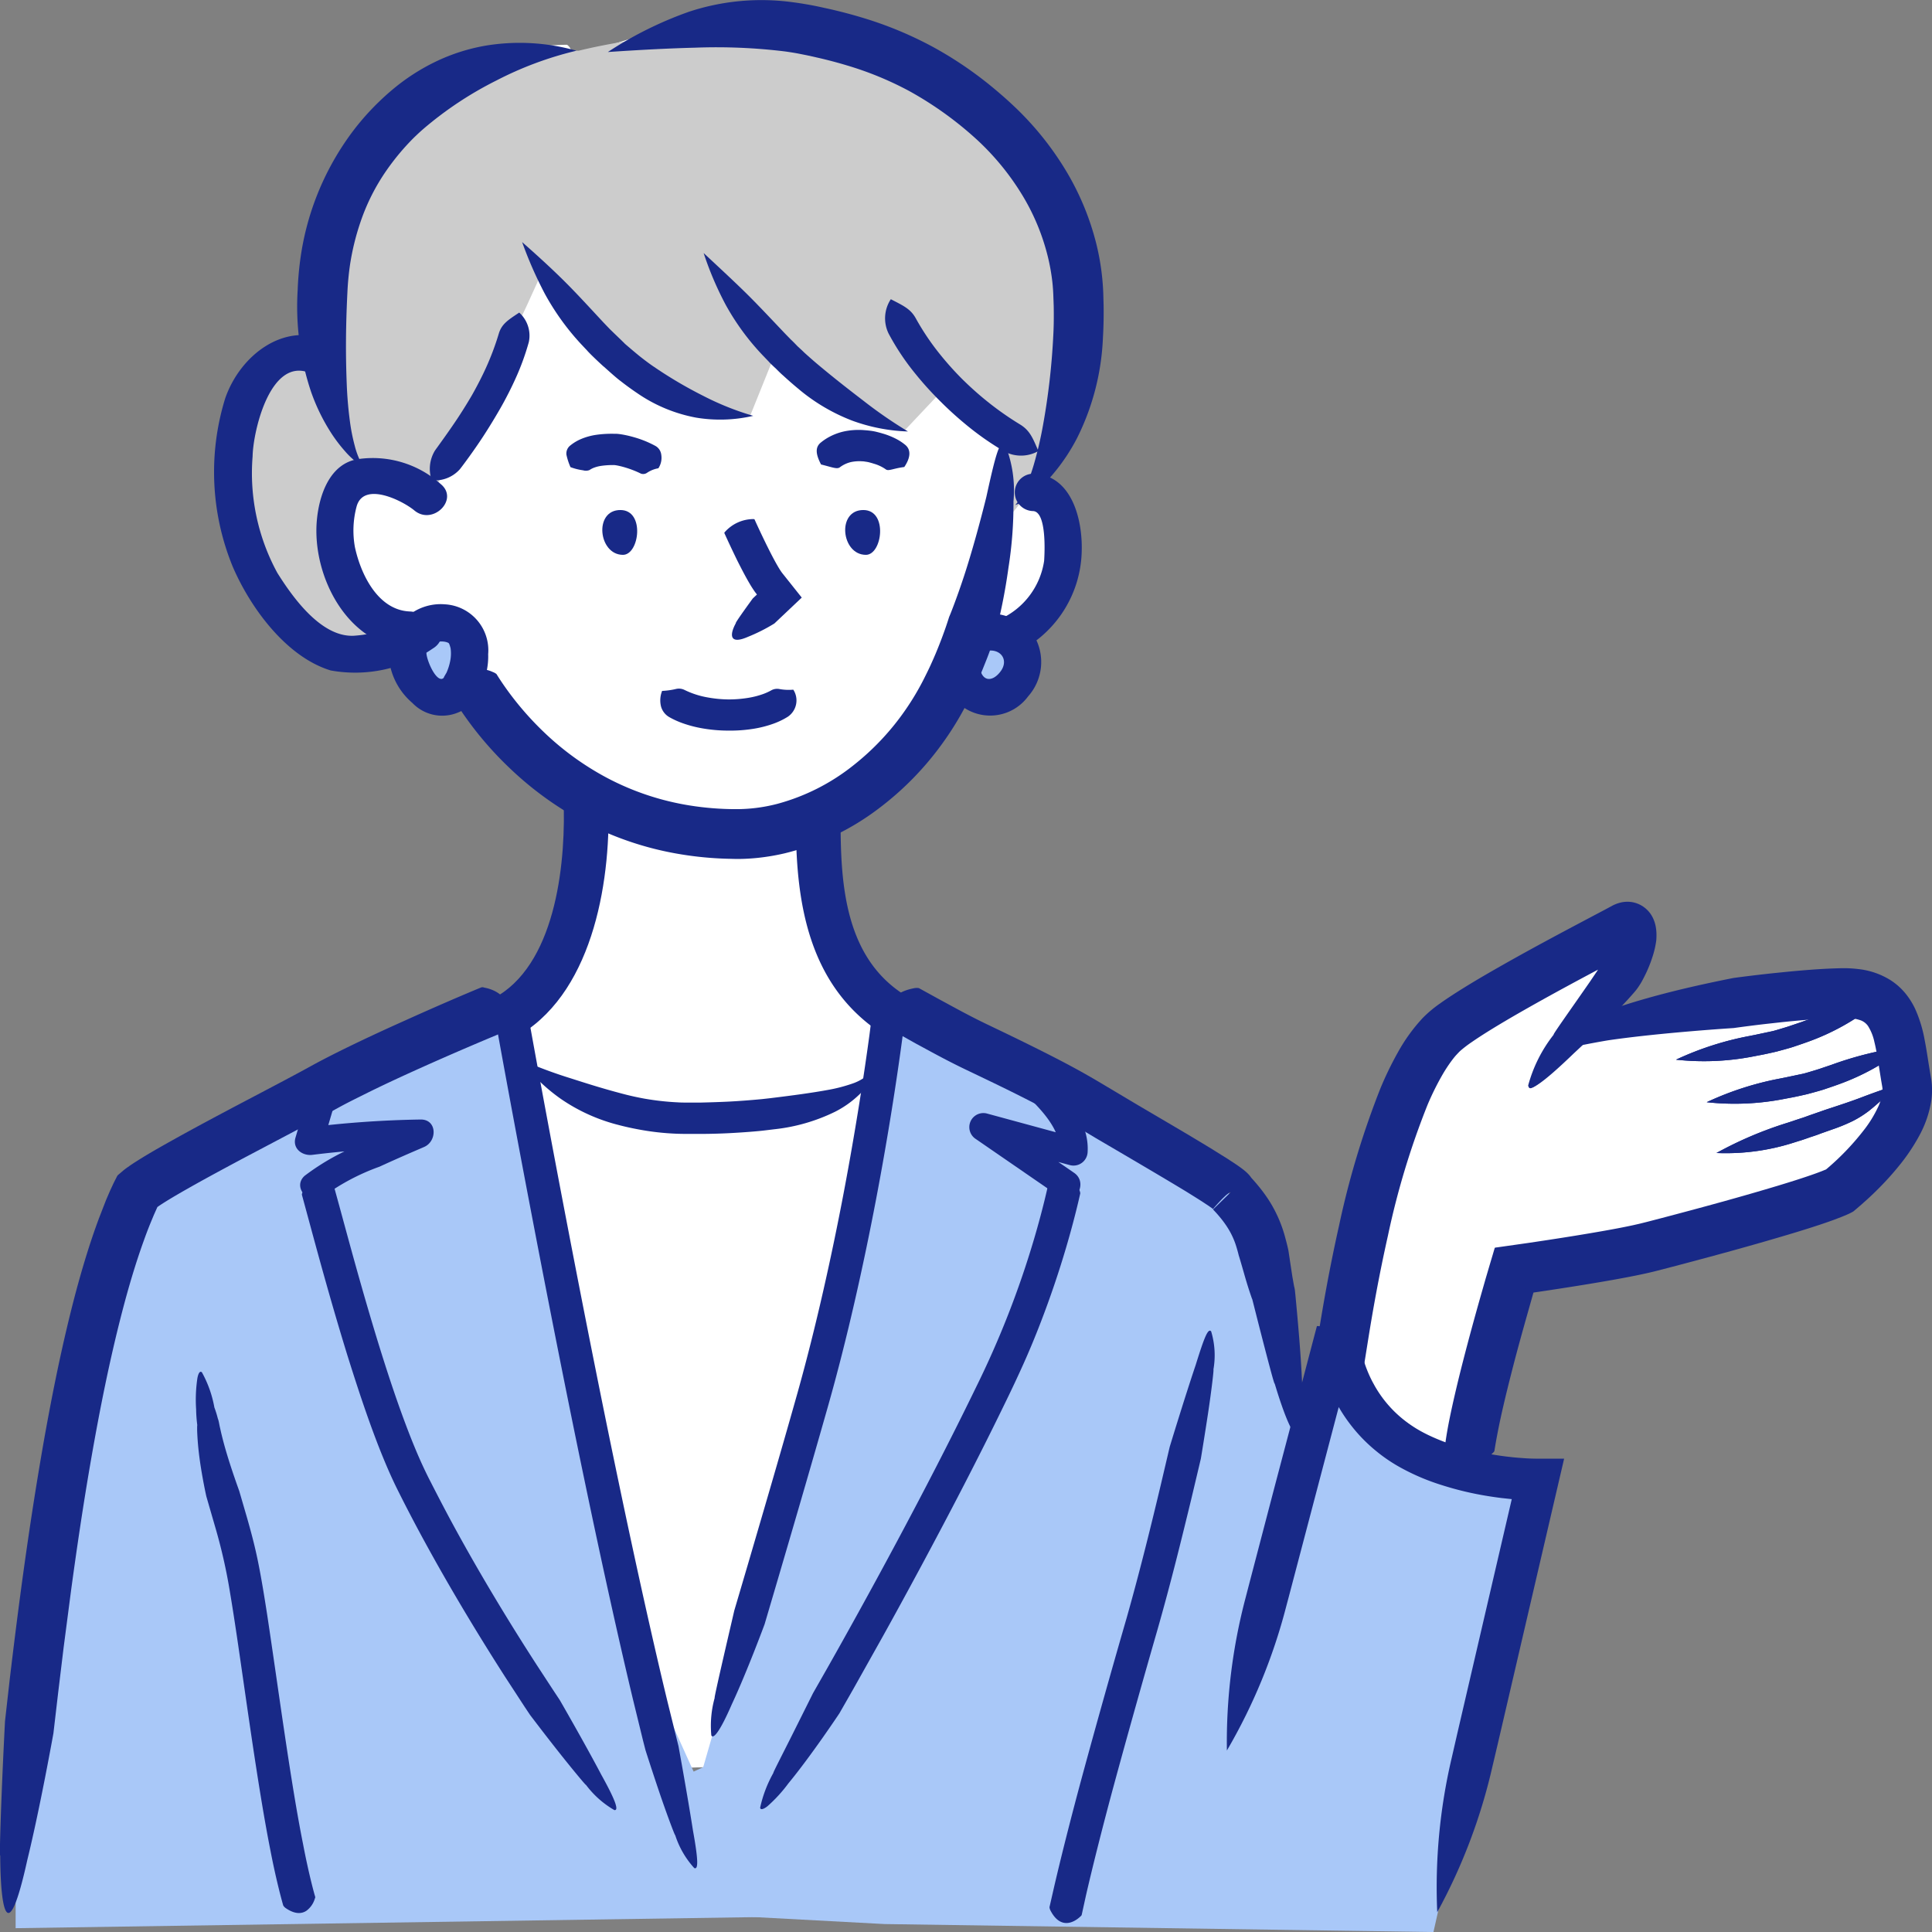<svg xmlns="http://www.w3.org/2000/svg" width="80" height="80" viewBox="0 0 80 80"><rect x="0" y="0" width="80" height="80" fill="#808080" stroke="none"/><g transform="translate(9.333 0.749)"><path d="M2947.95,1059.2c.311-1.337,1.481-2.78,2.832-2.78a1.929,1.929,0,0,1,.409.044l.3.066-.019-.312c-.019-.321-.03-.652-.032-.985,0-.466.012-.935.041-1.4a11.308,11.308,0,0,1,.192-1.506,10.752,10.752,0,0,1,1.1-3.059,10.177,10.177,0,0,1,4.73-4.418,10.5,10.5,0,0,1,2.739-.822,10.746,10.746,0,0,1,1.587-.138h0a.413.413,0,0,1,.176.258l.008.3.285-.073c.051-.013.522-.132,1.286-.275l.125-.024.049-.119a.538.538,0,0,1,.066-.117l.047-.015c.2-.065.742-.237,1.474-.436a15.572,15.572,0,0,1,4.082-.6q.221,0,.444.008a12.87,12.87,0,0,1,2.5.34,18.04,18.04,0,0,1,2.5.736,14.154,14.154,0,0,1,2.389,1.174,15.807,15.807,0,0,1,2.138,1.59,11.606,11.606,0,0,1,3.073,4.152,9.945,9.945,0,0,1,.685,2.341,9.546,9.546,0,0,1,.114,1.152c.015.371.02.739.014,1.1a15.778,15.778,0,0,1-.485,3.739l-.118.423-.144.45a10.943,10.943,0,0,1-.6,1.241,7.744,7.744,0,0,1-.5.774l-.188.258.3.106c.938.332,1.063,1.9,1.073,2.565a4.111,4.111,0,0,1-1.817,3.444l-.2.143.151.2a1.757,1.757,0,0,1-1.445,2.647,1.414,1.414,0,0,1-1.086-.484l-.228-.269-.191.377c-.048.1-.1.19-.148.286a12.323,12.323,0,0,1-1.358,2.006,11.212,11.212,0,0,1-3.859,3.015l-.282.131.2.239c.016.018.03.037.042.055s0,.028,0,.05c0,.23.012.93.1,1.828.022.223.072.594.1.762.047.278.1.541.163.765l-.185.279h.254c.02.076.045.17.078.276.113.337.236.69.383,1.027a6.2,6.2,0,0,0,.492.931c.073.112.136.2.179.261l.041.059.089-.057-.078.082c.081.11.162.213.24.31l.352.432.721.347-.134.976h0c-.01.042-.016.086-.021.128l-.956,29.838-13.174.374c-.112-.088-.222-.183-.335-.288l-.518-28.939-.408-2.235.323-.433c.061-.081.125-.169.191-.268a8.183,8.183,0,0,0,.825-1.77c.088-.26.169-.529.241-.8h.236l-.161-.267c.111-.344.2-.684.258-.916.036-.148.128-.542.208-1,.06-.338.116-.743.155-1.111a15.5,15.5,0,0,0,.09-1.855l.094-.173-.186-.125a13.591,13.591,0,0,1-3.343-2.989,13.862,13.862,0,0,1-.836-1.151l-.158-.244-.2.205a1.463,1.463,0,0,1-.119.108l-.029.029a.291.291,0,0,1-.1.072l-.026.014a.32.32,0,0,1-.1.039l-.026.007a1.165,1.165,0,0,1-1.269-.23,2.585,2.585,0,0,1-.873-1.357,1.891,1.891,0,0,1-.041-.37l0-.329-.307.108a4.85,4.85,0,0,1-2.448.253,4.114,4.114,0,0,1-2-1.392l-.065-.067a8.558,8.558,0,0,1-1.613-2.34A10.272,10.272,0,0,1,2947.95,1059.2Z" transform="translate(-2947.684 -1042.786)" fill="#fff"/></g><g transform="translate(0.648 1.303)"><path d="M2908.25,1262.02s2.228-26.693,5.047-28.678,15.272-7.741,15.272-7.741l2.163,13.6,3.642,13.873,1.949,4.313,1.684-.772.652.833,2.133.132-.906,5.818-31.637.473Z" transform="translate(-2908.25 -1185.332)" fill="#a9c8f8" fill-rule="evenodd"/><path d="M3179.047,1218.229c-.083-.463-.144-.912-.218-1.327l-.005-.028c-.244-1.359-.636-2.354-2.454-2.326-2.156.034-8.709.783-11.345,2.035.893-1.1,1.852-2.276,2.105-2.654.441-.657.859-2.434.2-2.062s-6.513,3.355-7.553,4.42c-2.281,2.333-4.113,12.883-4.113,12.883l1.746,2.494,3.516,2.506,1.144-5.6c.388-1.42.726-2.547.726-2.547s4.063-.567,5.614-.963a81.248,81.248,0,0,0,7.856-2.328S3179.408,1220.226,3179.047,1218.229Z" transform="translate(-3100.752 -1174.739)" fill="#fff" fill-rule="evenodd"/><path d="M3028.395,1263.91s7.821-26.826,8.332-29.7,1.214-7.7,1.214-7.7,13.144,6.845,14.077,7.737a7.41,7.41,0,0,1,1.762,4.2l.93,5.589,1.62-4.2s1.219,4.261,3.332,5.063a43.3,43.3,0,0,0,4.854,1.422l-4.143,18.416-22.729-.331Z" transform="translate(-3001.665 -1186.038)" fill="#a9c8f8" fill-rule="evenodd"/><path d="M2956.234,1070.084s-2.85,2.075-4.721.077-4.221-8.38-1.649-10.607c1.848-1.6,2.611-.838,2.611-.838s-.505-7.963,3.58-10.119a20.859,20.859,0,0,1,3.208-1.885,12.512,12.512,0,0,1,3.864-.622s8.406-2.174,13.889.655c5.59,2.885,7.289,4.951,6.912,12.259-.191,3.716-3.565,7.032-3.565,7.032l.36-3.653-2.416-2.351-1.719,1.822-5.259-3.377-1.1,2.732-4.787-1.717-3.862-4.165-.6,1.32-2.475,5.207-1.54,2.729s-2.545-1.09-3.08-.655-.745,2.961-.745,2.961l1.386,2.454Z" transform="translate(-2939.816 -1045.292)" fill="#ccc" fill-rule="evenodd"/><path d="M2984.005,1158.13s-.775,1.319-1.417,1.212c-1.375-.229-1.683-3.024.173-3.039C2984.307,1156.289,2984.005,1158.13,2984.005,1158.13Z" transform="translate(-2965.248 -1131.634)" fill="#a9c8f8" fill-rule="evenodd"/><path d="M3088.16,1159.668s-.774,1.32-1.417,1.213c-1.375-.23-1.684-3.024.173-3.04C3088.462,1157.829,3088.16,1159.668,3088.16,1159.668Z" transform="translate(-3046.335 -1132.831)" fill="#a9c8f8" fill-rule="evenodd"/><path d="M3132.678,1272.4" transform="translate(-3082.983 -1221.942)" fill="#b2c5e2" fill-rule="evenodd"/></g><path d="M2950.38,1102.052c-1.87-.9-3.752.536-4.375,2.356a10.323,10.323,0,0,0,.314,6.957c.729,1.7,2.217,3.74,4.057,4.3a5.678,5.678,0,0,0,4.233-.911c.849-.516.075-1.854-.778-1.336a5.374,5.374,0,0,1-2.5.81c-1.349.064-2.522-1.581-3.162-2.6a8.623,8.623,0,0,1-1.026-4.828c.018-1.041.749-4.234,2.455-3.415.892.428,1.675-.905.778-1.335Z" transform="translate(-2936.683 -1087.903)" fill="#182987"/><g transform="translate(12.31)"><g transform="translate(11.138 17.802)"><path d="M3040.983,1137.246c0-.01-.006-.014.019-.041a1.59,1.59,0,0,1,1.163-.538.187.187,0,0,1,.065.008c.008.017.22.492.512,1.084.146.294.313.624.482.908.042.07.084.136.121.189l.025.034.032.041.165.207.621.78-1.133,1.072a7.159,7.159,0,0,1-1.088.55c-.794.35-.764-.1-.508-.563-.059.014.7-1.022.7-1.022l.174-.165h0c-.013-.016-.07-.088-.1-.131-.069-.1-.124-.186-.177-.274-.208-.35-.381-.692-.537-1C3041.212,1137.756,3040.992,1137.266,3040.983,1137.246Z" transform="translate(-3034.437 -1132.975)" fill="#182987"/><path d="M3061.989,1121.495c.254-.374.29-.7.05-.909a2.134,2.134,0,0,0-.377-.251,3.088,3.088,0,0,0-.569-.227c-.094-.028-.182-.051-.26-.07a2.1,2.1,0,0,0-.275-.048c-.139-.017-.233-.021-.233-.022a2.908,2.908,0,0,0-.814.05,2.381,2.381,0,0,0-.626.229,2.151,2.151,0,0,0-.371.251c-.226.2-.18.492.029.892.441.107.655.206.775.119a1.252,1.252,0,0,1,.469-.22,1.708,1.708,0,0,1,.453-.031s.058,0,.151.017a1.114,1.114,0,0,1,.125.022c.069.018.138.036.2.057a1.658,1.658,0,0,1,.514.242C3061.339,1121.674,3061.537,1121.552,3061.989,1121.495Z" transform="translate(-3047.993 -1119.959)" fill="#182987"/><path d="M3015.083,1122.094a.787.787,0,0,0,.119-.564.48.48,0,0,0-.227-.353,4.244,4.244,0,0,0-.9-.368,4.413,4.413,0,0,0-.521-.119c-.077-.012-.147-.02-.2-.023l-.088,0a4.507,4.507,0,0,0-.762.043,2.566,2.566,0,0,0-.639.18,1.836,1.836,0,0,0-.426.258.421.421,0,0,0-.163.387,2.688,2.688,0,0,0,.167.512,2.424,2.424,0,0,0,.526.132.407.407,0,0,0,.259-.01,1,1,0,0,1,.155-.085,1.41,1.41,0,0,1,.322-.088,3.447,3.447,0,0,1,.539-.035h.02l.084.012a3.357,3.357,0,0,1,.363.089,4.181,4.181,0,0,1,.65.254.278.278,0,0,0,.258-.038A1.216,1.216,0,0,1,3015.083,1122.094Z" transform="translate(-3011.269 -1120.506)" fill="#182987"/><path d="M3034.458,1168.493a2.139,2.139,0,0,1-.563-.024.5.5,0,0,0-.336.044,2.322,2.322,0,0,1-.341.157,3.436,3.436,0,0,1-.6.157,5.007,5.007,0,0,1-.845.07,5.156,5.156,0,0,1-.849-.081,3.553,3.553,0,0,1-.976-.315.523.523,0,0,0-.357-.035,3.069,3.069,0,0,1-.565.078,1.051,1.051,0,0,0-.045.646.732.732,0,0,0,.35.444,3.435,3.435,0,0,0,.547.248,4.956,4.956,0,0,0,.818.213,6.268,6.268,0,0,0,1.067.093,6.093,6.093,0,0,0,1.074-.08,4.575,4.575,0,0,0,.832-.219,3.057,3.057,0,0,0,.558-.273A.817.817,0,0,0,3034.458,1168.493Z" transform="translate(-3025.057 -1157.737)" fill="#182987"/><path d="M3018.9,1136.828c.68,0,.922-1.848-.1-1.856C3017.683,1134.964,3017.881,1136.828,3018.9,1136.828Z" transform="translate(-3016.553 -1131.655)" fill="#182987" fill-rule="evenodd"/><path d="M3064.57,1136.828c.679,0,.921-1.848-.1-1.856C3063.349,1134.964,3063.547,1136.828,3064.57,1136.828Z" transform="translate(-3052.163 -1131.655)" fill="#182987" fill-rule="evenodd"/></g><path d="M2990.087,1133.114a.2.2,0,0,1-.033-.151,1.249,1.249,0,0,1,.333-.918,1.323,1.323,0,0,1,1.3-.1.511.511,0,0,1,.147.082c.018.026.184.307.51.752a12.748,12.748,0,0,0,1.48,1.678,11.713,11.713,0,0,0,2.608,1.88,11.054,11.054,0,0,0,3.4,1.131,12.221,12.221,0,0,0,1.872.153,6.733,6.733,0,0,0,1.759-.219,8.659,8.659,0,0,0,3.135-1.583,10.573,10.573,0,0,0,2.207-2.361,10.834,10.834,0,0,0,.721-1.217c.1-.2.2-.4.286-.588l.126-.282.082-.191c.389-.932.56-1.537.564-1.534s.286-.69.607-1.665.667-2.234.929-3.294c.392-1.8.558-2.369.769-2.176a5.056,5.056,0,0,1,.353,2.367,16.906,16.906,0,0,1-.208,2.747,23.842,23.842,0,0,1-.588,2.917l-.156.45c-.052.145-.117.322-.2.526l-.131.327-.167.4c-.172.391-.372.812-.616,1.261a12.834,12.834,0,0,1-.877,1.393,12.534,12.534,0,0,1-2.656,2.709,10.568,10.568,0,0,1-3.862,1.839,9.009,9.009,0,0,1-1.114.19q-.283.03-.569.041c-.193.008-.382.006-.558,0a14.17,14.17,0,0,1-2.15-.2,13.1,13.1,0,0,1-3.957-1.343,13.8,13.8,0,0,1-3.021-2.183A14.368,14.368,0,0,1,2990.087,1133.114Z" transform="translate(-2983.586 -1104.116)" fill="#182987"/><path d="M2969.436,1126.3a4.213,4.213,0,0,0-3.413-1.037c-1.2.179-1.628,1.521-1.719,2.536-.209,2.33,1.3,5.228,3.856,5.322.994.037.991-1.51,0-1.547-1.324-.049-2.036-1.534-2.279-2.662a3.845,3.845,0,0,1,.065-1.669c.277-1.076,1.9-.265,2.4.151.761.628,1.858-.46,1.09-1.094Z" transform="translate(-2963.494 -1106.254)" fill="#182987"/><path d="M2981.072,1157.013a2.843,2.843,0,0,0,1.1-2.347,1.907,1.907,0,0,0-1.8-2.065,2.135,2.135,0,0,0-2.25,2.595,2.8,2.8,0,0,0,.91,1.488,1.708,1.708,0,0,0,2.036.33c.91-.395.125-1.727-.778-1.335-.293.127-.682-.8-.675-1.077.013-.452.658-.542.914-.4.02.011.046.059.087.219a1.574,1.574,0,0,1-.012.505,2.259,2.259,0,0,1-.154.5c-.013.028-.171.281-.086.17-.122.157,0,.036-.075.079A.773.773,0,0,0,2981.072,1157.013Z" transform="translate(-2974.268 -1127.578)" fill="#182987"/><path d="M2972.25,1047.745a8.643,8.643,0,0,0-3.789-.205,7.894,7.894,0,0,0-1.918.6,8.539,8.539,0,0,0-1.99,1.283c-.138.117-.3.262-.476.433a10.412,10.412,0,0,0-1.4,1.664,11.349,11.349,0,0,0-1.847,4.766,12.911,12.911,0,0,0-.123,1.369,11.1,11.1,0,0,0,.55,4.2,8.026,8.026,0,0,0,.82,1.693,6.258,6.258,0,0,0,.585.775,3.238,3.238,0,0,0,.767.657,3.285,3.285,0,0,1-.361-.885,7.682,7.682,0,0,1-.179-.867,16.248,16.248,0,0,1-.15-1.676c-.045-1.12-.048-2.287.027-3.795a11.548,11.548,0,0,1,.111-1.164,10.25,10.25,0,0,1,.419-1.719,8.529,8.529,0,0,1,1.09-2.174,9.871,9.871,0,0,1,1.133-1.354c.144-.139.272-.258.383-.354a14.867,14.867,0,0,1,3.026-2.01A14.517,14.517,0,0,1,2972.25,1047.745Z" transform="translate(-2960.691 -1045.645)" fill="#182987"/><path d="M3092.841,1129.7c.57.011.49,1.7.465,2.063a3.159,3.159,0,0,1-1.821,2.412c-.878.468-.1,1.8.778,1.336a4.775,4.775,0,0,0,2.6-4.168c.035-1.325-.428-3.159-2.026-3.19a.774.774,0,0,0,0,1.547Z" transform="translate(-3062.381 -1108.538)" fill="#182987"/><path d="M3084.063,1155.962c.578-.084.9.409.529.877-.334.425-.72.379-.826-.1-.215-.974-1.7-.561-1.486.411a1.951,1.951,0,0,0,3.47.7,2.139,2.139,0,0,0,.265-2.473,2.282,2.282,0,0,0-2.362-.9.775.775,0,0,0-.538.951.79.79,0,0,0,.948.54Z" transform="translate(-3055.487 -1129.016)" fill="#182987"/><path d="M3019.1,1041.549c1.362-.091,2.487-.151,3.62-.18a23.435,23.435,0,0,1,3.717.156c.149.021.325.047.527.084l.387.077.493.11c.354.083.753.185,1.171.312a13.6,13.6,0,0,1,2.556,1.052,14.578,14.578,0,0,1,2.813,2.02,10.636,10.636,0,0,1,1.964,2.441,9.1,9.1,0,0,1,.963,2.371,8.266,8.266,0,0,1,.2,1.128c.018.176.028.334.035.5l.016.453c.009.5,0,.9-.017,1.2a28.8,28.8,0,0,1-.427,3.733,15.865,15.865,0,0,1-.383,1.638,8.714,8.714,0,0,1-.295.839c-.058.142-.123.283-.2.425a1.492,1.492,0,0,1-.274.4,1.53,1.53,0,0,0,.452-.24,4.853,4.853,0,0,0,.394-.309,6.669,6.669,0,0,0,.681-.686,7.978,7.978,0,0,0,1.048-1.562,10.2,10.2,0,0,0,1.059-4.128c.02-.335.036-.792.028-1.346l-.014-.5c-.007-.184-.021-.4-.042-.616a10.111,10.111,0,0,0-.243-1.418,11.1,11.1,0,0,0-1.189-2.921,12.639,12.639,0,0,0-2.361-2.918s-.34-.322-.9-.776a15.689,15.689,0,0,0-2.318-1.55,15.485,15.485,0,0,0-2.943-1.217c-.473-.143-.916-.255-1.3-.344l-.535-.117c-.165-.033-.32-.064-.452-.085-.238-.042-.447-.072-.623-.094a9.567,9.567,0,0,0-4.248.4A15.511,15.511,0,0,0,3019.1,1041.549Z" transform="translate(-3006.24 -1039.395)" fill="#182987"/></g><path d="M2999.705,1184.663c.116,2.556-.259,6.713-2.675,8.214-1.012.629-.083,2.235.934,1.6,3.036-1.887,3.741-6.534,3.591-9.817-.055-1.192-1.9-1.2-1.85,0Z" transform="translate(-2976.374 -1151.666)" fill="#182987"/><path d="M3054.112,1190.249c.014,3.222.56,6.459,3.356,8.424.98.688,1.9-.922.934-1.6-2.2-1.546-2.43-4.346-2.44-6.821a.926.926,0,0,0-1.851,0Z" transform="translate(-3021.154 -1156.013)" fill="#182987"/><path d="M3071.441,1225.053a.173.173,0,0,1-.093-.109c-.261-.478-.462-1.448.906-1.7a.558.558,0,0,1,.18,0l.861.474c.519.278,1.252.693,2.094,1.089.871.418,1.874.9,2.938,1.453.531.278,1.074.576,1.616.9l1.57.935c1.045.615,2.075,1.215,3.008,1.784l.685.427.334.219c.115.079.22.149.366.266a1.806,1.806,0,0,1,.147.133c.018.018.03.029.063.067l.04.049.021.029.039.058a1.342,1.342,0,0,1,.068.123s.023.052.032.077.021.063.031.1a1.092,1.092,0,0,1,.035.2c-.123-.291.282.792-.276-.628l0,0,0,0,.008.009.13.141c.085.094.167.19.246.286a6.486,6.486,0,0,1,.429.583,5.436,5.436,0,0,1,.683,1.555c.1.362.132.541.134.543l.078.522.084.552.058.326.016.085a1.017,1.017,0,0,1,.033.174l.021.2c.1,1.058.22,2.393.269,3.5.256,3.749-.464,2.367-1.13.139,0,.123-.349-1.219-.7-2.591l-.13-.513-.064-.253-.032-.124c-.01-.041-.006-.009-.016-.037-.118-.336-.216-.656-.293-.923-.153-.54-.246-.847-.248-.847s-.032-.141-.1-.362a3.2,3.2,0,0,0-.383-.828,4.265,4.265,0,0,0-.277-.379c-.055-.067-.114-.136-.177-.207l-.1-.107-.025-.027-.006-.007,0,0c-.652.633.888-.865.725-.71h-.008c-.013,0-.013.006-.031.014a.207.207,0,0,0-.048.028c-.022.021-.081.058-.115.092l-.139.132c-.085.09-.214.224-.325.354l-.042.05-.019.022h0l0,0-.015-.012-.045-.034-.119-.084-.282-.186c-.2-.128-.414-.261-.637-.4-.9-.546-1.921-1.145-2.974-1.763l-.8-.469-.79-.474c-.508-.3-1.029-.586-1.542-.856-1.026-.537-2.038-1.019-2.9-1.431-.945-.447-1.666-.857-2.2-1.142Z" transform="translate(-3034.384 -1182.328)" fill="#182987"/><path d="M3044.785,1226.167a.112.112,0,0,1,.044-.083c.229-.27.774-.654,1.274.14a.369.369,0,0,1,.042.115l-.107.825c-.207,1.54-.568,3.939-1.087,6.658s-1.193,5.755-1.992,8.568c-.793,2.793-1.555,5.386-2.113,7.288l-.508,1.723s-.727,1.966-1.355,3.309c-.5,1.15-.767,1.458-.851,1.292a4.306,4.306,0,0,1,.141-1.56c-.071.147.811-3.6.808-3.6l.551-1.87c.546-1.867,1.3-4.422,2.071-7.159.763-2.72,1.418-5.678,1.92-8.328s.856-5,1.059-6.5Z" transform="translate(-3008.678 -1184.144)" fill="#182987"/><path d="M3088.456,1238.014c.708.7,1.887,1.681,1.828,2.773l.731-.559-3.759-1.022a.583.583,0,0,0-.445,1.06l3.485,2.4c.617.424,1.194-.582.584-1l-3.486-2.4-.445,1.06,3.759,1.021a.586.586,0,0,0,.732-.559c.078-1.454-1.226-2.66-2.167-3.593a.579.579,0,0,0-.818.82Z" transform="translate(-3046.403 -1193.101)" fill="#182987"/><path d="M3059.223,1258.491a.111.111,0,0,1,.052-.077.917.917,0,0,1,.559-.275c.229-.016.487.1.7.531a.383.383,0,0,1,.031.12c-.012.047-.208.961-.588,2.249-.285.966-.638,2.026-1.065,3.13-.213.552-.445,1.115-.7,1.683s-.525,1.139-.8,1.7c-1.1,2.265-2.307,4.574-3.422,6.65-.558,1.038-1.093,2.017-1.583,2.9l-1.244,2.219-.572,1s-1.163,1.75-2.112,2.9a5.994,5.994,0,0,1-.869.949c-.2.154-.3.144-.3.053a5.194,5.194,0,0,1,.551-1.442c-.054.061.368-.754.789-1.595l.849-1.7.579-1.016c.73-1.29,1.731-3.089,2.818-5.117s2.262-4.287,3.332-6.491a38.421,38.421,0,0,0,2.433-6.215C3059.026,1259.407,3059.212,1258.534,3059.223,1258.491Z" transform="translate(-3015.833 -1209.376)" fill="#182987"/><path d="M2925.211,1222.474a.173.173,0,0,1,.144,0c.538.093,1.415.542.76,1.771a.561.561,0,0,1-.116.138c-.062.028-1.317.541-3.105,1.339-.755.339-1.548.7-2.357,1.1-.4.2-.813.4-1.217.622l-.631.345-.654.349-2.672,1.411c-.9.482-1.824.976-2.712,1.493-.221.129-.439.26-.64.39-.093.059-.227.154-.188.126h0l-.146.327-.145.349q-.143.352-.272.715c-.349.966-.643,1.97-.905,2.978-.523,2.019-.924,4.055-1.264,6s-.611,3.8-.84,5.485l-.312,2.392-.222,1.835-.2,1.711s-.551,3.085-1.08,5.242c-.809,3.668-1.112,2.14-1.123-.188-.034.118.008-1.268.065-2.686s.133-2.866.133-2.866l.2-1.771c.3-2.511.734-6,1.418-9.887.347-1.944.755-3.988,1.3-6.055.276-1.033.586-2.072.968-3.1.1-.258.2-.516.3-.773l.166-.385.093-.2c.054-.121.114-.236.174-.352a.5.5,0,0,1,.048-.084l.074-.064.149-.126c.049-.043.1-.08.155-.12l.126-.089c.126-.087.247-.164.366-.239.238-.149.47-.286.7-.42,1.847-1.057,3.667-1.987,5.375-2.894l.628-.336.628-.343c.43-.23.853-.443,1.267-.646.83-.406,1.63-.774,2.392-1.115C2923.875,1223.023,2925.146,1222.5,2925.211,1222.474Z" transform="translate(-2905.305 -1181.579)" fill="#182987"/><path d="M2997.847,1226.2a.118.118,0,0,1,.018-.094c.137-.334.55-.851,1.257-.247a.361.361,0,0,1,.074.1l.147.811c.676,3.73,2.159,11.659,3.617,18.62.727,3.481,1.448,6.719,2.019,9.074l.459,1.857s.374,2.049.6,3.5c.221,1.223.223,1.619.051,1.543a3.709,3.709,0,0,1-.79-1.369c.009.082-.322-.79-.628-1.689s-.6-1.822-.6-1.822l-.1-.389-.418-1.711c-.56-2.336-1.271-5.536-1.986-8.972-1.437-6.872-2.9-14.693-3.573-18.4Z" transform="translate(-2977.342 -1184.012)" fill="#182987"/><path d="M2947.053,1316.236a.1.1,0,0,1-.008.091.954.954,0,0,1-.355.511c-.191.124-.475.153-.868-.125a.4.4,0,0,1-.085-.093c-.017-.048-.278-.964-.531-2.277-.393-1.98-.772-4.6-1.132-7.1-.181-1.253-.356-2.479-.54-3.573a22.3,22.3,0,0,0-.63-2.774l-.353-1.22s-.118-.516-.232-1.236c-.056-.36-.108-.772-.134-1.191q-.01-.157-.015-.314l0-.157a.287.287,0,0,0,0-.1,5.69,5.69,0,0,1-.042-.609,6.03,6.03,0,0,1,.053-1.289c.045-.243.122-.306.188-.239a4.705,4.705,0,0,1,.515,1.453,4.184,4.184,0,0,1,.142.455.939.939,0,0,1,.047.168l.029.148.066.292c.048.2.105.422.168.64.25.873.585,1.769.582,1.771l.32,1.1c.14.493.308,1.1.448,1.786s.261,1.43.383,2.215c.474,3.133.969,6.917,1.486,9.5C2946.8,1315.356,2947.039,1316.2,2947.053,1316.236Z" transform="translate(-2934.007 -1237.714)" fill="#182987"/><path d="M2961.65,1243.828a9.118,9.118,0,0,1,2.278-1.2c.435-.2.872-.394,1.311-.585.127-.055.616-.265.535-.231.559-.235.554-1.16-.153-1.139a42.772,42.772,0,0,0-4.762.342l.711.714.716-2.43a.578.578,0,0,0-1.115-.308l-.716,2.43c-.138.468.3.772.711.713a40.145,40.145,0,0,1,4.455-.3l-.154-1.14q-1.068.45-2.122.933a9.725,9.725,0,0,0-2.512,1.377c-.556.5.265,1.319.817.821Z" transform="translate(-2948.219 -1194.316)" fill="#182987"/><path d="M2961.716,1259.063a.115.115,0,0,1,.008-.094c.107-.337.462-.9,1.229-.365a.394.394,0,0,1,.083.09l.22.8c.373,1.362.936,3.488,1.674,5.874.371,1.191.785,2.448,1.268,3.679.244.618.5,1.213.8,1.8s.61,1.187.922,1.764c1.248,2.306,2.541,4.394,3.515,5.9l.729,1.115.223.336s1.04,1.8,1.727,3.106c.606,1.09.719,1.472.534,1.45a3.886,3.886,0,0,1-1.176-1.045c.035.074-.558-.638-1.146-1.382s-1.172-1.516-1.172-1.517l-.223-.334-.81-1.243c-.966-1.507-2.25-3.593-3.5-5.909-.312-.579-.621-1.173-.922-1.775-.312-.621-.58-1.258-.827-1.89-.491-1.266-.9-2.529-1.275-3.722-.737-2.387-1.3-4.5-1.666-5.845Z" transform="translate(-2949.208 -1209.566)" fill="#182987"/><path d="M3017.122,1237.2a2,2,0,0,1-.924.618,6.441,6.441,0,0,1-.994.254c-.681.124-1.411.221-2.36.338l-.35.039c-.277.027-.905.082-1.468.108s-1.058.035-1.058.036l-.292,0h-.314c-.111,0-.233,0-.359-.009a10.97,10.97,0,0,1-1.4-.157c-.3-.055-.551-.113-.731-.158-.906-.232-1.607-.457-2.285-.674a19.267,19.267,0,0,1-2.112-.79,7.5,7.5,0,0,0,1.688,1.638,7.423,7.423,0,0,0,2.39,1.079c.2.053.478.119.818.182a10.721,10.721,0,0,0,1.581.179c.144.006.283.007.41.008l.323,0,.3,0s.512,0,1.1-.029,1.25-.081,1.544-.119l.373-.045a7.526,7.526,0,0,0,2.517-.727,4.123,4.123,0,0,0,.976-.689A2.056,2.056,0,0,0,3017.122,1237.2Z" transform="translate(-2980.936 -1192.938)" fill="#182987"/><path d="M3134.5,1303.478a23.356,23.356,0,0,0,2.448-5.934l.125-.47,2.057-7.815s0-.024,0-.012a.08.08,0,0,0,.005.017l.039.066a6.629,6.629,0,0,0,.476.695,6.511,6.511,0,0,0,.967,1,6.614,6.614,0,0,0,1.007.7,9.15,9.15,0,0,0,1.74.752,13.076,13.076,0,0,0,1.947.466q.278.045.569.081l.407.044s.013,0,.008.005l-2.248,9.673-.237,1.034a23.373,23.373,0,0,0-.6,6.393,23.388,23.388,0,0,0,2.278-6l.243-1.032,2.556-10.987.137-.589.033-.144c0-.009.015-.031,0-.028h-.433c-.422,0-.834.01-1.213-.019l-.284-.021-.171-.016-.261-.029c-.172-.021-.34-.045-.5-.071a11.38,11.38,0,0,1-1.691-.4,8.5,8.5,0,0,1-1.065-.422c-.236-.115-.357-.187-.357-.187a4.911,4.911,0,0,1-.755-.523,4.833,4.833,0,0,1-1.064-1.254l-.022-.036-.041-.074c-.03-.057-.063-.113-.093-.172-.06-.118-.117-.24-.171-.37a5.509,5.509,0,0,1-.288-.92c-.019-.088-.039-.168-.054-.281l-.024-.158-.012-.08-.008-.1c.006-.193-.06-.13-.095-.149l-.116-.016-.331-.047c-.165-.025-.248-.038-.3-.048a.252.252,0,0,1-.043-.011l-.227-.025-.519-.057-.048-.005-.024,0h-.012s-.008,0-.011.016l-.09.339-.179.681-.36,1.37-.433,1.647-.7,2.654-1.057,4.04-.122.471A23.41,23.41,0,0,0,3134.5,1303.478Z" transform="translate(-3083.697 -1230.993)" fill="#182987"/><path d="M3152.563,1226.48a.17.17,0,0,1-.068.123,1.368,1.368,0,0,1-.809.479c-.341.043-.736-.112-1.1-.718a.558.558,0,0,1-.06-.174c.006-.039.069-.5.188-1.242.17-1.059.432-2.575.824-4.326a35.575,35.575,0,0,1,1.723-5.72,14.087,14.087,0,0,1,.718-1.48,7.2,7.2,0,0,1,1.033-1.429,5.074,5.074,0,0,1,.717-.6c.222-.159.438-.3.652-.438.428-.273.846-.524,1.255-.762,1.636-.948,3.116-1.727,4.228-2.317l.685-.362.263-.141.055-.03c.027-.015.061-.031.1-.047a1.406,1.406,0,0,1,.262-.085,1.228,1.228,0,0,1,.407-.018,1.17,1.17,0,0,1,.485.18,1.2,1.2,0,0,1,.313.3,1.282,1.282,0,0,1,.137.248,1.467,1.467,0,0,1,.091.319,1.862,1.862,0,0,1,.026.33c0,.147-.009.209-.008.21a3.722,3.722,0,0,1-.154.675,5.5,5.5,0,0,1-.256.656c-.058.123-.123.252-.2.392-.041.07-.086.142-.14.221s-.114.153-.161.208c-.381.44-.792.857-1.224,1.294s-.869.856-1.276,1.232c-1.348,1.3-1.854,1.607-1.894,1.333a5.869,5.869,0,0,1,1.061-2.11c-.1.08.712-1.054,1.506-2.2l.286-.424.125-.2a.531.531,0,0,0,.037-.069l.028-.064a3.585,3.585,0,0,0,.2-.67,2.031,2.031,0,0,0,.046-.448.344.344,0,0,0-.005-.039.016.016,0,0,0,0-.007s-.02,0,.05,0c.188-.014.271-.029.272-.028a1.729,1.729,0,0,0,.356-.086.351.351,0,0,0,.164-.1c0-.013-.032.09.063.3a1.841,1.841,0,0,0,.085.169l.189.349h0l0,0-.006,0-.012.007-.028.015-.117.063-.246.131-.592.313c-1.047.556-2.484,1.313-4.053,2.219-.391.227-.789.464-1.181.711-.195.124-.389.25-.573.378a4.864,4.864,0,0,0-.476.366l-.032.031-.048.05-.1.107c-.064.074-.126.154-.188.238a6.283,6.283,0,0,0-.356.546,11.318,11.318,0,0,0-.622,1.256,32.828,32.828,0,0,0-1.64,5.418c-.385,1.711-.644,3.213-.811,4.255Z" transform="translate(-3096.097 -1169.844)" fill="#182987"/><path d="M3102.823,1311.006a.114.114,0,0,1-.052.079c-.254.25-.836.575-1.255-.261a.384.384,0,0,1-.031-.118l.185-.811c.261-1.132.7-2.892,1.243-4.883s1.167-4.211,1.772-6.3c.581-2.057,1.059-4.026,1.4-5.456l.377-1.606s.607-2,1.074-3.387c.368-1.183.516-1.54.643-1.4a3.419,3.419,0,0,1,.093,1.588c.03-.077-.077.851-.219,1.79s-.3,1.893-.3,1.893l-.4,1.688c-.347,1.423-.812,3.35-1.407,5.431-.586,2.034-1.205,4.233-1.735,6.179s-.958,3.667-1.212,4.773Z" transform="translate(-3058.028 -1231.734)" fill="#182987"/><path d="M3177.159,1239.47c-.006.043-.008.059-.064.109a1.707,1.707,0,0,1-.752.45.818.818,0,0,1-.259.057.609.609,0,0,1-.294-.048,1.429,1.429,0,0,1-.609-.642.658.658,0,0,1-.061-.192c.005-.04.056-.439.18-1.048s.316-1.444.566-2.416c.217-.843.458-1.73.72-2.653l.2-.7.2-.679.105-.352.052-.177.027-.088a.317.317,0,0,1,.088-.017l1.343-.191.745-.112c.779-.119,1.575-.246,2.373-.388.4-.071.8-.146,1.186-.23l.285-.065.288-.072.607-.158c1.623-.427,3.276-.875,4.882-1.361.4-.122.8-.247,1.182-.377.191-.065.38-.132.554-.2l.185-.075h0l.064-.054a10.619,10.619,0,0,0,1.551-1.639,4.94,4.94,0,0,0,.521-.855,1.887,1.887,0,0,0,.2-.73.81.81,0,0,0-.008-.133l-.045-.263-.093-.581c-.059-.374-.115-.723-.189-1.02a2.016,2.016,0,0,0-.261-.658.644.644,0,0,0-.335-.25,2.013,2.013,0,0,0-.646-.093c-.119,0-.287,0-.432.01l-.448.024c-.6.037-1.165.089-1.692.143l-.75.083c-.8.094-1.27.164-1.27.163s-3.08.194-5.21.51c-.9.152-1.469.284-1.813.35s-.479.048-.453-.094a1.487,1.487,0,0,1,.606-.637,7.383,7.383,0,0,1,1.411-.733,3.744,3.744,0,0,1,.736-.282c.5-.166,1.182-.368,1.879-.548,1.394-.363,2.833-.637,2.833-.638s.478-.068,1.286-.16l.318-.035.722-.073c.539-.05,1.117-.1,1.751-.126.163-.006.313-.012.5-.013a4.807,4.807,0,0,1,.6.036,3.156,3.156,0,0,1,1.354.471,2.659,2.659,0,0,1,.61.551,3.068,3.068,0,0,1,.406.659,5.532,5.532,0,0,1,.379,1.255c.077.393.13.766.188,1.125l.044.267.023.132.015.09.016.111a3.109,3.109,0,0,1-.022.856,4.535,4.535,0,0,1-.506,1.418,7.942,7.942,0,0,1-.761,1.139,12.066,12.066,0,0,1-.882.989c-.155.156-.313.309-.476.458l-.248.222-.128.11-.1.086-.12.1a2.337,2.337,0,0,1-.276.136l-.18.076-.32.123c-.209.077-.414.147-.617.215-.408.135-.813.261-1.22.383-1.622.486-3.254.929-4.868,1.353l-.605.157c-.207.054-.435.107-.642.151-.421.09-.83.166-1.237.239-.812.144-1.607.271-2.386.39l-.891.133-.2.709c-.258.909-.5,1.781-.707,2.6-.243.946-.428,1.745-.54,2.307S3177.164,1239.441,3177.159,1239.47Z" transform="translate(-3115.274 -1179.422)" fill="#182987"/><path d="M2989.418,1097.631c-.464.306-.725.472-.845.867a11.11,11.11,0,0,1-.536,1.428c-.26.572-.55,1.075-.549,1.076s-.286.5-.644,1.038-.775,1.106-.913,1.3a1.455,1.455,0,0,0-.136,1.234,1.385,1.385,0,0,0,1.166-.458c.151-.192.59-.785.963-1.356s.683-1.116.683-1.115.317-.54.608-1.174a10.37,10.37,0,0,0,.6-1.618A1.282,1.282,0,0,0,2989.418,1097.631Z" transform="translate(-2967.918 -1084.687)" fill="#182987"/><path d="M3002.882,1084.758a16.633,16.633,0,0,0,.933,2.127,10.358,10.358,0,0,0,1.5,2.089l.259.275c.136.161.681.666.685.663s.5.457.7.6c.272.213.506.378.68.495a6.322,6.322,0,0,0,2.452,1.021,6.078,6.078,0,0,0,2.361-.075,11.549,11.549,0,0,1-2.073-.829,17.721,17.721,0,0,1-2.02-1.189c-.152-.1-.358-.252-.6-.443-.173-.138-.641-.536-.638-.54s-.488-.471-.626-.609l-.242-.253c-.651-.7-1.163-1.261-1.686-1.776S3003.522,1085.323,3002.882,1084.758Z" transform="translate(-2981.262 -1074.734)" fill="#182987"/><path d="M3036.819,1086.817a13.526,13.526,0,0,0,.913,2.142,10.094,10.094,0,0,0,1.519,2.078l.261.272c.058.073.3.293.3.293s.207.211.291.279c.251.231.464.413.623.545a7.765,7.765,0,0,0,2.248,1.332,7.384,7.384,0,0,0,2.306.447,18.678,18.678,0,0,1-1.856-1.281c-.566-.434-1.149-.884-1.875-1.492-.144-.121-.339-.29-.57-.5-.069-.072-.272-.254-.272-.255s-.208-.218-.273-.274l-.245-.252c-.66-.694-1.176-1.248-1.7-1.759S3037.443,1087.4,3036.819,1086.817Z" transform="translate(-3007.683 -1076.339)" fill="#182987"/><path d="M3071,1095.137a1.438,1.438,0,0,0-.093,1.42,10.187,10.187,0,0,0,1.086,1.637,13.777,13.777,0,0,0,1.007,1.121,14.674,14.674,0,0,0,1.109,1.012,11.889,11.889,0,0,0,1.592,1.114,1.464,1.464,0,0,0,1.409-.017c-.233-.544-.353-.852-.757-1.1a12.684,12.684,0,0,1-1.425-1.007c-.558-.451-1.017-.918-1.017-.918a12.83,12.83,0,0,1-.907-1.021,10.343,10.343,0,0,1-.961-1.433C3071.824,1095.539,3071.527,1095.41,3071,1095.137Z" transform="translate(-3034.113 -1082.747)" fill="#182987"/><path d="M3224.272,1236.738a10.656,10.656,0,0,0,3.2-.134l.24-.046c.169-.026.753-.159.762-.164s.553-.144.739-.215c.212-.07.384-.131.509-.176a9.711,9.711,0,0,0,2.809-1.568,14.459,14.459,0,0,0-3.095.756l-.491.166c-.185.061-.677.206-.673.2l-.729.154-.235.047A12.72,12.72,0,0,0,3224.272,1236.738Z" transform="translate(-3153.601 -1191.098)" fill="#182987"/><path d="M3218.5,1228.812a10.652,10.652,0,0,0,3.2-.134l.24-.047c.169-.026.753-.159.762-.164s.553-.144.739-.215c.212-.07.384-.131.51-.176a9.709,9.709,0,0,0,2.809-1.568,14.434,14.434,0,0,0-3.095.756l-.491.166c-.186.061-.677.206-.673.2l-.728.155-.236.047A12.72,12.72,0,0,0,3218.5,1228.812Z" transform="translate(-3149.1 -1184.933)" fill="#182987"/><path d="M3226.1,1244.4a9.207,9.207,0,0,0,3.188-.426l.234-.074c.1-.026.443-.148.443-.149s.317-.1.425-.148l.495-.175a7.254,7.254,0,0,0,.856-.35,4.281,4.281,0,0,0,.688-.435,9.923,9.923,0,0,0,1.13-1.062c-.539.18-.987.338-1.437.51s-.882.313-1.518.522l-.5.175c-.115.038-.412.147-.413.147s-.336.107-.43.142l-.228.074A15.776,15.776,0,0,0,3226.1,1244.4Z" transform="translate(-3155.024 -1196.657)" fill="#182987"/><path d="M3153.268,1227.876a.113.113,0,0,1-.045.083c-.231.265-.781.646-1.272-.155a.375.375,0,0,1-.04-.116l.119-.826a66.217,66.217,0,0,1,1.41-6.96,26.11,26.11,0,0,1,1.533-4.379,8.058,8.058,0,0,1,1.393-2.125,4.49,4.49,0,0,1,.527-.442c.169-.124.335-.239.5-.349.333-.22.665-.425,1-.623,1.321-.788,2.613-1.485,3.8-2.122l1.692-.9.187-.1a1.108,1.108,0,0,1,.264-.108.85.85,0,0,1,.518.025.841.841,0,0,1,.428.37,1.039,1.039,0,0,1,.112.3,1.6,1.6,0,0,1,.032.373,3.911,3.911,0,0,1-.172.976c-.042.142-.088.279-.139.412-.025.067-.052.132-.081.2l-.042.094a3.18,3.18,0,0,1-.176.33c-.074.118-.125.186-.177.257l-.137.182-.255.328c0,.009-1.425,1.552-2.51,2.55-.9.869-1.232,1.075-1.259.892a3.893,3.893,0,0,1,.7-1.409c-.122.1,2.126-3.021,2.1-3.02l.232-.3.109-.151a1.253,1.253,0,0,0,.085-.145l.047-.1.029-.065.054-.131a3.978,3.978,0,0,0,.176-.593,2.206,2.206,0,0,0,.042-.29.835.835,0,0,0,0-.093v0h0l.037-.006c.064-.011.125-.024.178-.037a.8.8,0,0,0,.241-.1c.051-.036.054-.058.05-.044a.319.319,0,0,0,.016.163,1.253,1.253,0,0,0,.054.146l.041.084.023.044.012.022c-.012-.03.033.066.024.056l-.1.055-.393.21-1.663.883c-1.159.623-2.421,1.308-3.674,2.065-.312.19-.623.385-.919.587-.147.1-.292.2-.422.306-.065.051-.126.1-.176.148s-.1.1-.152.159a7.5,7.5,0,0,0-1.09,1.775,25.7,25.7,0,0,0-1.4,4.092,64.939,64.939,0,0,0-1.355,6.724Z" transform="translate(-3097.175 -1171.043)" fill="#182987"/><path d="M3177.892,1240.852c0,.029,0,.039-.04.073a1.171,1.171,0,0,1-.492.325.507.507,0,0,1-.368.008.931.931,0,0,1-.419-.407.452.452,0,0,1-.045-.127c0-.027.027-.3.1-.706s.184-.972.337-1.625c.262-1.119.574-2.3.919-3.528l.265-.932.137-.473.139-.471.071-.237.035-.118c0-.008,0-.023.012-.026l.031,0,.062-.008,1.371-.2,1-.153c.884-.139,1.787-.287,2.681-.463.452-.087.864-.189,1.327-.312l1.363-.36c.912-.245,1.826-.5,2.736-.76s1.823-.534,2.672-.844c.1-.039.208-.079.3-.119l.084-.037.043-.036c.168-.142.335-.293.5-.446a11.132,11.132,0,0,0,.9-.965,6.509,6.509,0,0,0,.711-1.032,2.6,2.6,0,0,0,.335-1.016,1.258,1.258,0,0,0,0-.22c0-.018,0-.035-.007-.052l-.011-.068-.03-.171-.107-.668a9.016,9.016,0,0,0-.243-1.192,1.222,1.222,0,0,0-1.213-1.03,3.918,3.918,0,0,0-.517-.012c-.19.005-.382.014-.571.025-.381.022-.758.051-1.126.084-.737.066-1.442.146-2.106.231l-.965.133-.88.135-.418.07-.8.145s-2.046.227-3.451.512c-.593.132-.97.24-1.2.291s-.32.035-.3-.059a1.047,1.047,0,0,1,.386-.432,5.086,5.086,0,0,1,.913-.533,11.037,11.037,0,0,1,1.715-.641c.917-.287,1.866-.516,1.866-.517l.809-.143.82-.131c.58-.088,1.2-.174,1.869-.254s1.37-.153,2.114-.212c.373-.029.754-.054,1.152-.069l.3-.008c.11,0,.223,0,.337.007a3.713,3.713,0,0,1,.716.106,2.607,2.607,0,0,1,.747.316,2.331,2.331,0,0,1,.63.585,3.736,3.736,0,0,1,.591,1.407c.1.455.164.891.232,1.314l.052.315.027.156.016.1c.006.038.012.075.015.113a2.834,2.834,0,0,1-.046.871,4.647,4.647,0,0,1-.6,1.451,8.753,8.753,0,0,1-.879,1.186,13.036,13.036,0,0,1-1.016,1.04l-.273.244-.142.121-.123.1a.691.691,0,0,1-.152.083l-.114.051-.09.038-.176.071-.344.127c-.908.319-1.806.582-2.711.844s-1.809.509-2.71.751l-1.349.356c-.225.057-.446.118-.687.173s-.465.1-.694.147c-.914.179-1.809.325-2.69.464l-1.618.244-.4,1.39c-.34,1.218-.649,2.383-.9,3.472-.148.633-.256,1.167-.32,1.542S3177.894,1240.833,3177.892,1240.852Z" transform="translate(-3116.37 -1180.633)" fill="#182987"/><path d="M3224.272,1236.738a10.656,10.656,0,0,0,3.2-.134l.24-.046c.169-.026.753-.159.762-.164s.553-.144.739-.215c.212-.07.384-.131.509-.176a9.711,9.711,0,0,0,2.809-1.568,14.459,14.459,0,0,0-3.095.756l-.491.166c-.185.061-.677.206-.673.2l-.729.154-.235.047A12.72,12.72,0,0,0,3224.272,1236.738Z" transform="translate(-3153.601 -1191.098)" fill="#182987"/><path d="M3218.5,1228.812a10.652,10.652,0,0,0,3.2-.134l.24-.047c.169-.026.753-.159.762-.164s.553-.144.739-.215c.212-.07.384-.131.51-.176a9.709,9.709,0,0,0,2.809-1.568,14.434,14.434,0,0,0-3.095.756l-.491.166c-.186.061-.677.206-.673.2l-.728.155-.236.047A12.72,12.72,0,0,0,3218.5,1228.812Z" transform="translate(-3149.1 -1184.933)" fill="#182987"/><path d="M3226.1,1244.4a9.207,9.207,0,0,0,3.188-.426l.234-.074c.1-.026.443-.148.443-.149s.317-.1.425-.148l.495-.175a7.254,7.254,0,0,0,.856-.35,4.281,4.281,0,0,0,.688-.435,9.923,9.923,0,0,0,1.13-1.062c-.539.18-.987.338-1.437.51s-.882.313-1.518.522l-.5.175c-.115.038-.412.147-.413.147s-.336.107-.43.142l-.228.074A15.776,15.776,0,0,0,3226.1,1244.4Z" transform="translate(-3155.024 -1196.657)" fill="#182987"/></svg>